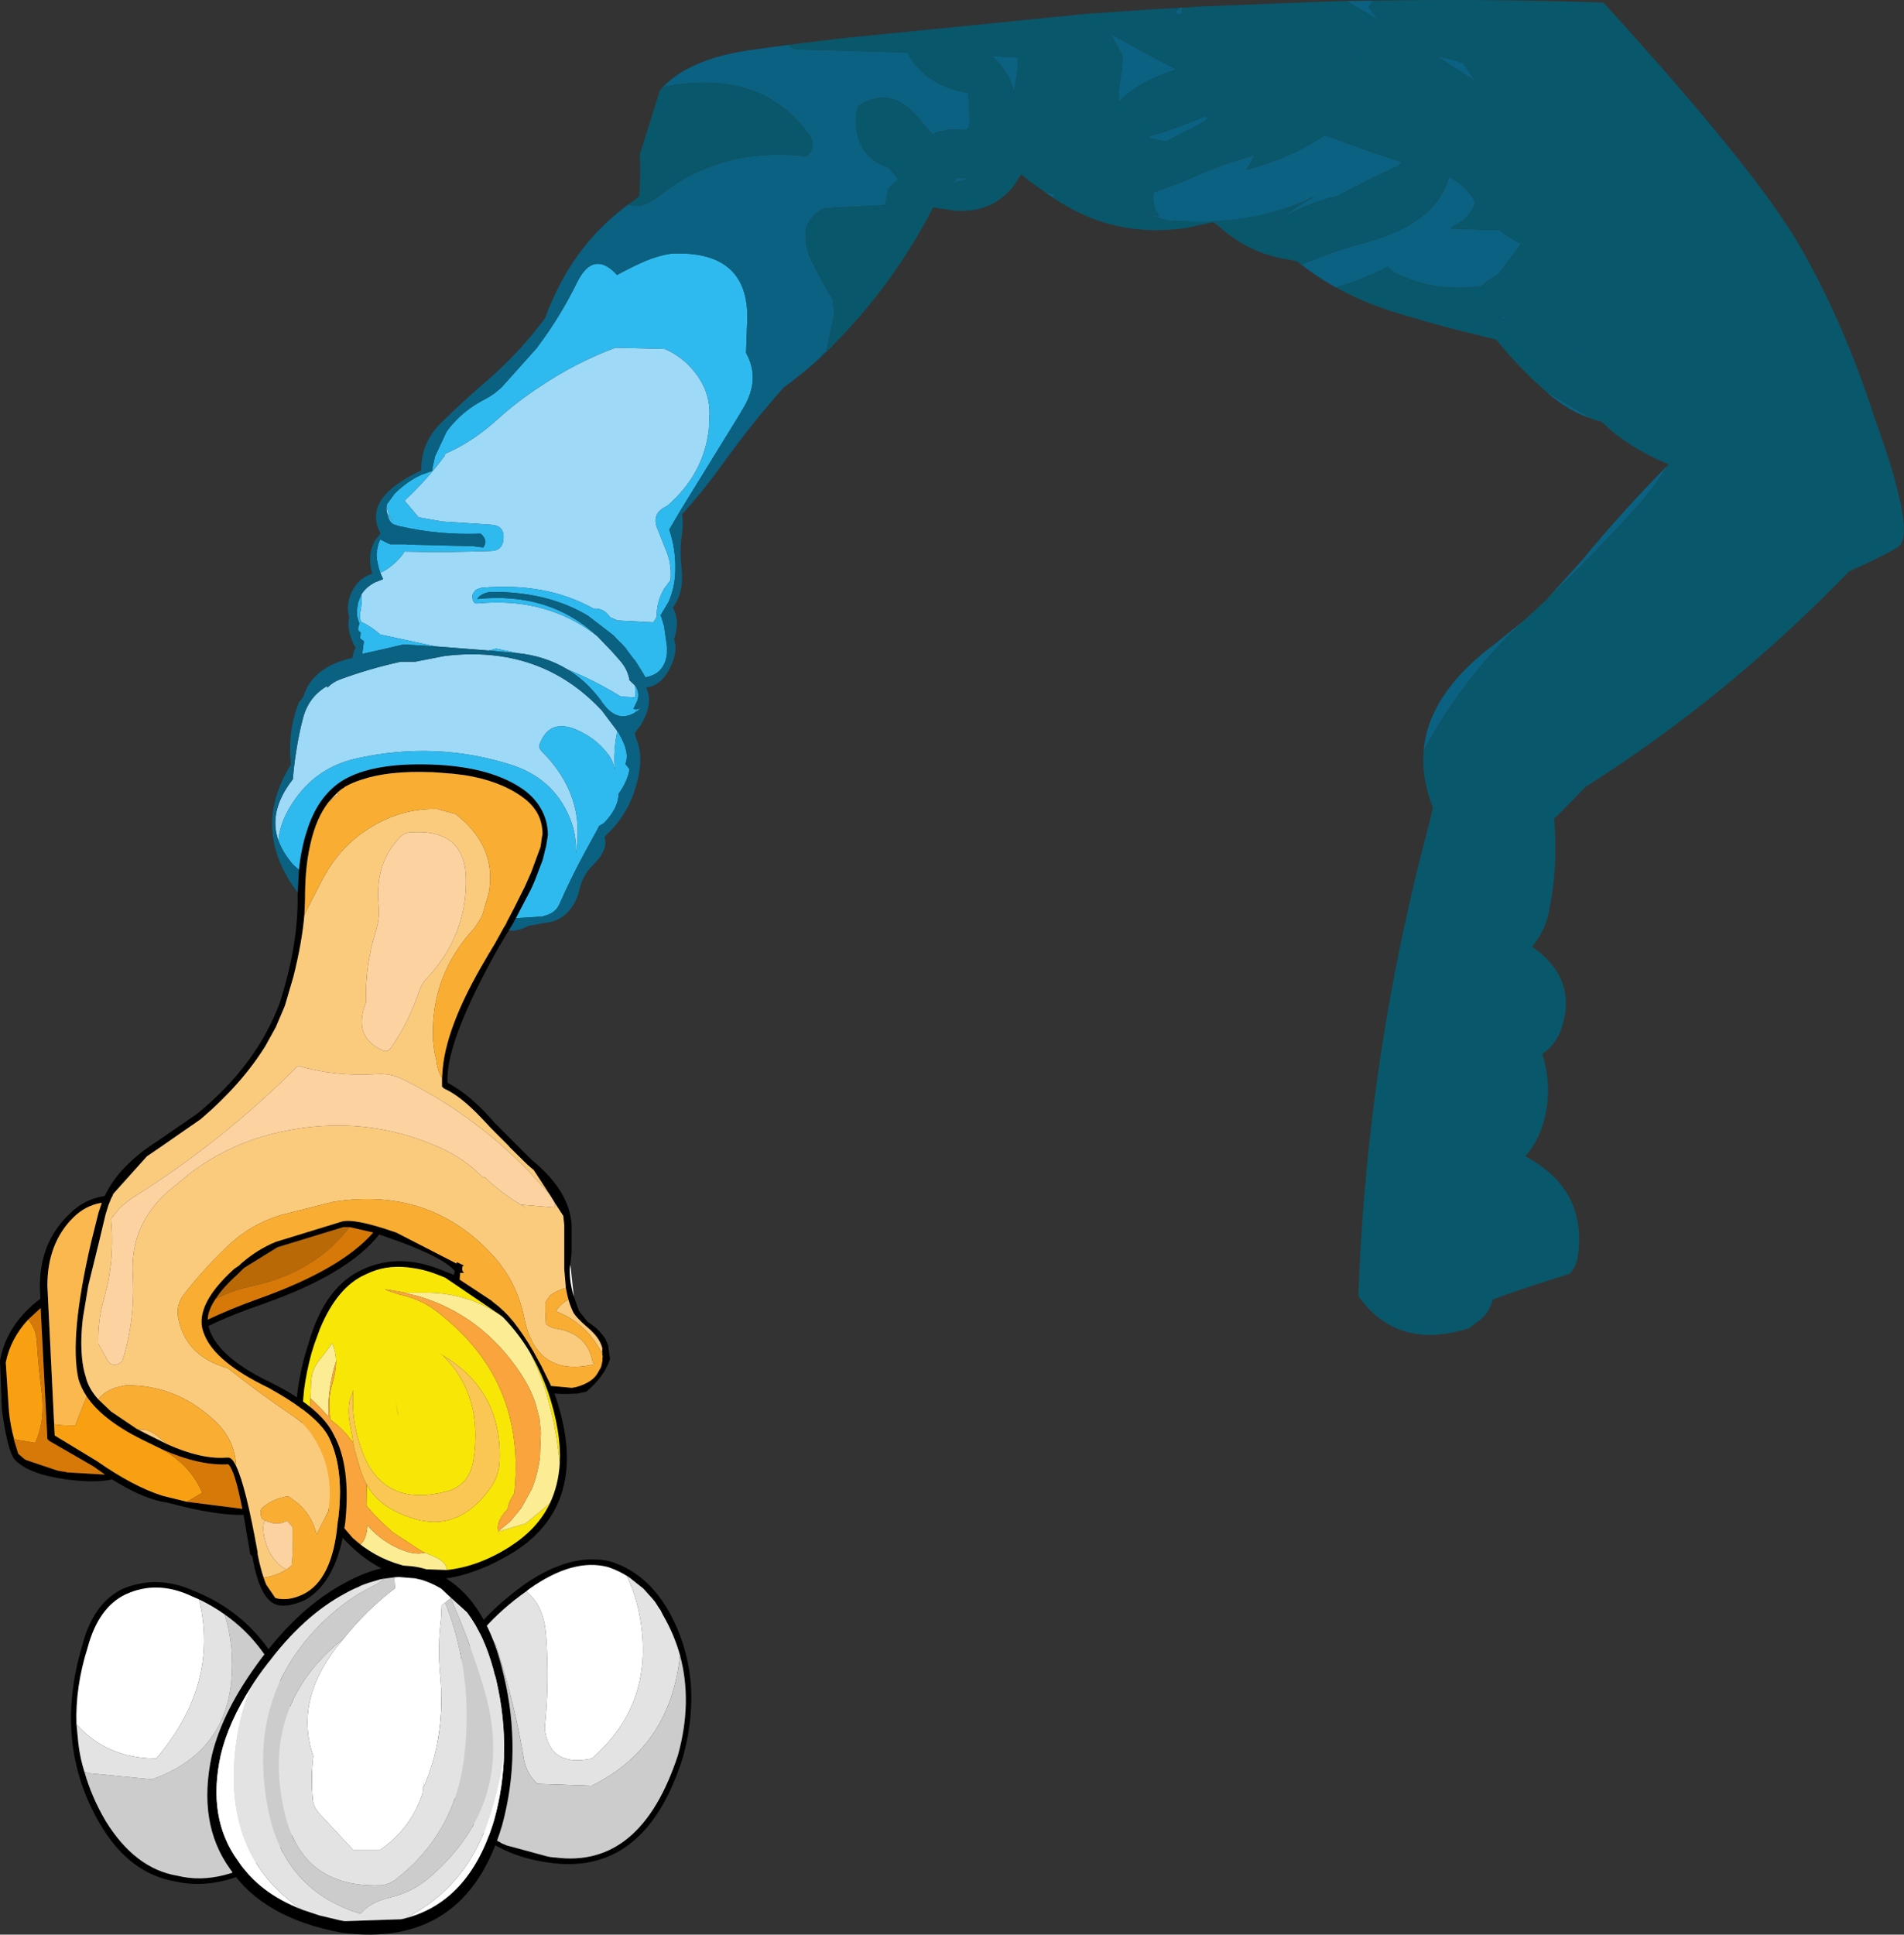 <?xml version="1.0" encoding="UTF-8" standalone="no"?>
<svg xmlns:xlink="http://www.w3.org/1999/xlink" height="302.15px" width="297.45px" xmlns="http://www.w3.org/2000/svg">
  <rect width="100%" height="100%" fill="#333333" stroke="none"/>
  <g transform="matrix(1.0, 0.0, 0.0, 1.0, 0.0, 119.35)">
    <path d="M19.15 128.8 Q24.55 126.55 30.25 129.1 41.65 133.65 45.95 146.2 49.1 154.8 49.1 159.95 49.1 166.5 43.65 170.45 34.8 176.2 27.4 174.5 20.25 173.3 15.7 165.65 8.25 153.05 12.85 137.65 14.55 131.05 19.15 128.8 M35.1 132.8 Q33.2 131.45 31.1 130.45 L29.95 129.95 Q24.55 127.4 19.65 129.65 15.4 131.65 13.7 137.95 11.75 144.1 11.95 149.95 L12.25 153.0 Q12.5 155.15 13.15 157.25 L13.2 157.4 Q14.3 161.3 16.5 165.05 21.1 172.5 27.7 173.6 34.75 175.35 43.1 169.65 51.65 163.9 45.1 146.5 41.9 137.55 35.1 132.8" fill="#000000" fill-rule="evenodd" stroke="none"/>
    <path d="M31.1 130.45 Q34.3 143.7 24.4 155.3 16.65 155.25 11.95 149.95 11.75 144.1 13.7 137.95 15.4 131.65 19.65 129.65 24.55 127.4 29.95 129.95 L31.1 130.45" fill="#ffffff" fill-rule="evenodd" stroke="none"/>
    <path d="M13.2 157.4 L14.0 157.6 23.75 158.55 Q34.85 154.6 36.1 143.6 36.7 137.95 35.1 132.8 41.9 137.55 45.1 146.5 51.65 163.9 43.1 169.65 34.75 175.35 27.7 173.6 21.1 172.5 16.5 165.05 14.3 161.3 13.2 157.4" fill="#cccccc" fill-rule="evenodd" stroke="none"/>
    <path d="M35.1 132.8 Q36.7 137.95 36.1 143.6 34.85 154.6 23.75 158.55 L14.0 157.6 13.2 157.4 13.15 157.25 Q12.5 155.15 12.25 153.0 L11.95 149.95 Q16.65 155.25 24.4 155.3 34.3 143.7 31.1 130.45 33.2 131.45 35.1 132.8" fill="#e3e3e3" fill-rule="evenodd" stroke="none"/>
    <path d="M83.4 91.0 Q84.85 93.45 85.9 96.3 L86.15 97.0 Q93.05 115.0 80.2 123.1 72.55 127.7 66.1 127.35 63.9 127.25 61.85 126.55 55.4 124.35 50.2 116.55 43.35 105.4 48.25 90.3 50.8 81.45 56.8 78.85 62.5 76.25 69.35 79.15 L70.5 79.6 Q72.7 80.6 74.65 81.9 L78.1 84.55 80.95 87.5 83.4 91.0 M87.45 109.15 Q87.7 104.25 85.6 98.0 L85.05 96.55 Q84.05 94.05 82.8 91.9 80.95 88.8 78.55 86.35 L78.25 86.1 69.55 80.2 69.3 80.1 69.05 80.0 68.15 79.65 Q66.6 79.05 65.15 78.8 L64.55 78.7 Q60.95 78.1 58.0 79.3 L57.1 79.7 Q52.7 81.65 50.0 88.15 L49.1 90.6 48.65 92.05 Q47.85 95.0 47.5 97.75 L47.25 100.55 47.2 101.3 47.25 104.35 47.3 104.55 47.65 107.4 47.85 108.35 47.85 108.3 Q48.75 112.45 51.1 115.95 L51.75 116.95 55.1 120.85 Q58.45 123.9 62.8 125.1 L63.7 125.35 65.35 125.7 69.8 125.85 Q74.65 125.35 79.6 122.25 L79.8 122.1 Q84.0 119.4 85.9 115.45 87.25 112.6 87.45 109.15" fill="#000000" fill-rule="evenodd" stroke="none"/>
    <path d="M82.8 91.9 Q84.05 94.05 85.05 96.55 L85.6 98.0 Q87.7 104.25 87.45 109.15 87.1 105.55 86.35 102.05 L85.4 98.35 Q84.3 94.85 82.8 91.9 M85.9 115.45 Q84.0 119.4 79.8 122.1 L79.6 122.25 Q74.65 125.35 69.8 125.85 69.7 124.55 67.9 123.8 L66.4 123.15 65.7 122.8 61.35 119.95 61.2 119.8 60.8 119.45 Q58.8 117.7 57.25 115.8 L57.3 112.55 Q58.75 115.15 61.6 116.6 65.1 118.4 68.15 118.35 72.9 118.15 76.5 113.2 78.0 111.2 78.05 108.75 78.45 97.6 68.7 92.05 L69.25 92.4 Q75.55 98.7 73.95 108.75 73.3 112.7 69.7 113.6 65.6 114.65 62.65 113.75 58.65 112.5 56.75 107.75 55.3 104.05 55.15 100.45 55.1 99.05 55.2 97.75 L54.6 99.45 Q54.35 100.75 54.55 102.35 L55.2 106.05 Q53.8 103.95 51.6 102.35 L51.45 100.7 Q51.35 98.7 51.9 96.85 52.5 94.85 52.5 93.25 52.45 91.7 51.9 90.45 L50.05 92.9 Q48.7 94.4 48.6 96.5 L48.5 99.05 48.35 101.8 48.4 100.75 Q47.65 100.8 47.2 101.3 L47.25 100.55 47.5 97.75 Q47.85 95.0 48.65 92.05 L49.1 90.6 50.0 88.15 Q52.7 81.65 57.1 79.7 L58.0 79.3 Q60.95 78.1 64.55 78.7 L65.15 78.8 Q66.6 79.05 68.15 79.65 L69.05 80.0 69.3 80.1 69.55 80.2 78.25 86.1 78.55 86.35 Q73.45 82.65 66.8 82.55 L65.35 82.55 63.3 82.55 62.5 82.4 60.1 82.0 60.65 82.25 62.6 82.9 62.7 82.9 Q64.05 83.2 65.3 83.75 66.75 84.35 68.0 85.3 69.4 86.35 70.65 87.5 82.05 97.7 80.35 113.85 L79.65 115.1 Q79.4 115.7 79.3 116.35 78.55 117.1 78.2 117.8 77.6 118.85 77.85 119.8 L78.1 120.45 77.85 119.85 82.1 118.6 85.9 115.45 M62.15 101.4 L62.2 101.85 61.8 99.45 62.15 101.4" fill="#f8e607" fill-rule="evenodd" stroke="none"/>
    <path d="M87.45 109.15 Q87.25 112.6 85.9 115.45 L82.1 118.6 77.85 119.85 78.1 120.45 77.85 119.8 79.55 118.4 79.95 118.0 81.45 116.15 83.1 113.15 Q84.0 110.9 84.35 108.25 L84.5 104.4 84.25 102.1 83.7 100.0 Q83.0 97.8 81.7 95.75 L81.4 95.25 Q75.3 86.0 65.2 83.05 L62.5 82.4 63.3 82.55 65.35 82.55 66.8 82.55 Q73.45 82.65 78.55 86.35 80.95 88.8 82.8 91.9 84.3 94.85 85.4 98.35 L86.35 102.05 Q87.1 105.55 87.45 109.15 M69.8 125.85 L65.35 125.7 63.7 125.35 62.8 125.1 Q58.45 123.9 55.1 120.85 L56.35 121.85 Q57.3 120.95 57.4 118.85 59.15 120.95 61.75 122.25 64.55 123.65 66.4 123.15 L67.9 123.8 Q69.7 124.55 69.8 125.85 M48.5 99.05 L48.6 96.5 Q48.7 94.4 50.05 92.9 L51.9 90.45 Q52.45 91.7 52.5 93.25 51.15 97.6 51.3 101.9 50.0 100.4 48.5 99.05" fill="#fcec94" fill-rule="evenodd" stroke="none"/>
    <path d="M55.1 120.85 L51.75 116.95 51.1 115.95 Q48.75 112.45 47.85 108.3 L47.85 108.35 47.65 107.4 47.3 104.55 47.25 104.35 47.2 101.3 Q47.65 100.8 48.4 100.75 L48.35 101.8 48.5 99.05 Q50.0 100.4 51.3 101.9 51.15 97.6 52.5 93.25 52.5 94.85 51.9 96.85 51.35 98.7 51.45 100.7 L51.6 102.35 Q53.8 103.95 55.2 106.05 L55.45 107.25 56.45 110.65 56.95 111.85 57.3 112.5 57.3 112.55 57.25 115.8 Q58.8 117.7 60.8 119.45 L61.2 119.8 61.35 119.95 65.7 122.8 66.4 123.15 Q64.55 123.65 61.75 122.25 59.15 120.95 57.4 118.85 57.3 120.95 56.35 121.85 L55.1 120.85 M62.5 82.4 L65.2 83.05 Q75.3 86.0 81.4 95.25 L81.7 95.75 Q83.0 97.8 83.7 100.0 L84.25 102.1 84.5 104.4 84.35 108.25 Q84.0 110.9 83.1 113.15 L81.45 116.15 79.95 118.0 79.55 118.4 77.85 119.8 Q77.6 118.85 78.2 117.8 78.55 117.1 79.3 116.35 79.4 115.7 79.65 115.1 L80.35 113.85 Q82.05 97.7 70.65 87.5 69.4 86.35 68.0 85.3 66.75 84.35 65.3 83.75 64.05 83.2 62.7 82.9 L62.6 82.9 60.65 82.25 60.1 82.0 62.5 82.4" fill="#f9a43c" fill-rule="evenodd" stroke="none"/>
    <path d="M55.2 106.05 L54.55 102.35 Q54.35 100.75 54.6 99.45 L55.2 97.75 Q55.1 99.05 55.15 100.45 55.3 104.05 56.75 107.75 58.65 112.5 62.65 113.75 65.6 114.65 69.7 113.6 73.3 112.7 73.95 108.75 75.55 98.7 69.25 92.4 L68.7 92.05 Q78.45 97.6 78.05 108.75 78.0 111.2 76.5 113.2 72.9 118.15 68.15 118.35 65.1 118.4 61.6 116.6 58.75 115.15 57.3 112.55 L57.3 112.5 56.95 111.85 56.45 110.65 55.45 107.25 55.2 106.05 M62.15 101.4 L61.8 99.45 62.2 101.85 62.15 101.4" fill="#fac754" fill-rule="evenodd" stroke="none"/>
    <path d="M106.25 139.25 Q105.35 135.95 103.55 132.85 L103.15 132.05 103.05 131.95 102.35 130.85 101.9 130.3 100.5 128.75 98.35 127.05 Q96.8 126.0 95.0 125.4 89.55 123.95 82.7 128.8 L82.2 129.2 Q78.4 131.9 75.7 134.95 70.05 141.3 69.35 149.05 L69.25 151.3 Q69.05 156.6 70.65 160.5 L70.7 160.6 Q72.9 165.8 78.25 168.45 L78.3 168.5 79.1 168.85 85.55 170.6 86.1 170.7 86.25 170.7 86.45 170.75 86.75 170.75 Q100.1 172.5 105.9 154.8 108.2 146.55 106.25 139.25 M71.65 163.35 Q67.6 157.35 68.45 149.05 69.35 137.05 82.15 127.95 89.3 123.1 95.3 124.5 101.0 126.25 104.45 132.25 110.15 142.5 106.7 155.05 101.0 173.3 86.45 171.65 76.15 170.45 71.65 163.35" fill="#000000" fill-rule="evenodd" stroke="none"/>
    <path d="M98.35 127.05 L97.9 126.75 Q99.25 129.6 99.85 132.6 102.6 146.5 92.45 155.3 85.75 156.7 85.1 150.55 85.85 143.25 85.3 136.0 84.95 131.35 82.2 129.2 L82.7 128.8 Q89.55 123.95 95.0 125.4 96.8 126.0 98.35 127.05" fill="#ffffff" fill-rule="evenodd" stroke="none"/>
    <path d="M106.25 139.25 L106.15 139.85 Q104.45 153.6 92.45 159.55 L83.95 159.25 Q82.25 157.65 81.85 155.4 80.4 146.7 77.75 138.45 L77.45 137.5 75.7 134.95 Q78.4 131.9 82.2 129.2 84.95 131.35 85.3 136.0 85.85 143.25 85.1 150.55 85.75 156.7 92.45 155.3 102.6 146.5 99.85 132.6 99.25 129.6 97.9 126.75 L98.35 127.05 100.5 128.75 101.9 130.3 102.35 130.85 103.05 131.95 103.15 132.05 103.55 132.85 Q105.35 135.95 106.25 139.25 M70.7 160.6 Q73.4 165.15 78.25 168.45 72.9 165.8 70.7 160.6" fill="#e3e3e3" fill-rule="evenodd" stroke="none"/>
    <path d="M75.7 134.95 L77.45 137.5 77.75 138.45 Q80.4 146.7 81.85 155.4 82.25 157.65 83.95 159.25 L92.45 159.55 Q104.45 153.6 106.15 139.85 L106.25 139.25 Q108.2 146.55 105.9 154.8 100.1 172.5 86.75 170.75 L86.45 170.75 86.25 170.7 86.1 170.7 85.55 170.6 79.1 168.85 78.3 168.5 78.25 168.45 Q73.4 165.15 70.7 160.6 L70.65 160.5 Q69.05 156.6 69.25 151.3 L69.35 149.05 Q70.05 141.3 75.7 134.95" fill="#cccccc" fill-rule="evenodd" stroke="none"/>
    <path d="M60.05 127.2 L59.5 127.3 59.45 127.3 57.6 127.85 56.9 128.1 56.75 128.15 56.65 128.2 56.5 128.25 56.4 128.3 56.0 128.5 Q54.9 128.95 53.85 129.55 47.35 133.05 41.75 140.55 40.35 142.35 39.25 144.1 35.7 149.65 34.5 154.7 32.3 164.6 37.2 171.3 40.5 176.3 47.1 178.85 L47.35 178.95 49.9 179.8 53.05 180.55 53.55 180.65 53.9 180.7 62.7 180.4 Q73.3 178.0 77.2 164.9 78.65 159.65 78.75 154.3 78.85 148.7 77.5 142.95 L77.45 142.7 77.4 142.55 77.3 142.25 77.25 142.1 77.15 141.7 77.1 141.45 77.0 141.1 Q75.55 135.95 73.1 132.65 L72.95 132.45 70.35 130.1 68.9 128.75 68.55 128.55 Q67.3 127.85 65.9 127.4 L64.8 127.15 62.3 126.95 61.6 127.0 60.05 127.2 M40.8 139.7 Q46.8 131.7 53.65 128.0 60.75 124.0 66.45 125.7 75.55 128.55 78.7 142.3 81.55 154.25 78.45 165.7 72.75 185.05 53.35 182.5 41.05 180.2 35.95 172.55 30.8 165.4 33.1 154.8 34.8 147.7 40.8 139.7" fill="#000000" fill-rule="evenodd" stroke="none"/>
    <path d="M39.25 144.1 Q36.8 149.9 36.55 156.9 36.05 171.4 47.1 178.85 40.5 176.3 37.2 171.3 32.3 164.6 34.5 154.7 35.7 149.65 39.25 144.1 M62.7 180.4 L63.4 180.2 Q73.05 175.3 76.45 164.45 78.1 159.3 78.75 154.3 78.65 159.65 77.2 164.9 73.3 178.0 62.7 180.4 M70.35 130.1 L70.45 130.25 69.85 130.7 69.55 130.95 69.0 131.35 68.9 133.45 Q68.35 137.75 68.75 142.1 69.7 151.7 66.15 159.85 L66.3 158.5 66.0 160.8 Q64.15 166.3 59.4 169.55 L55.15 169.55 49.8 163.8 Q48.95 162.75 48.85 161.6 48.55 158.15 48.95 154.9 46.0 146.5 52.55 137.95 L53.65 136.6 Q57.25 132.1 61.7 128.7 L61.6 127.0 62.3 126.95 64.8 127.15 65.9 127.4 Q67.3 127.85 68.55 128.55 L68.9 128.75 70.35 130.1" fill="#ffffff" fill-rule="evenodd" stroke="none"/>
    <path d="M70.45 130.25 L70.85 131.25 Q73.65 137.8 75.6 144.35 80.8 161.9 67.3 173.7 64.55 176.15 60.95 177.0 57.75 177.75 56.35 179.55 44.5 175.95 41.95 163.55 38.0 144.4 52.4 132.2 55.1 129.95 58.2 128.4 59.25 127.9 60.05 127.2 L61.6 127.0 61.7 128.7 Q57.25 132.1 53.65 136.6 40.55 147.0 44.45 163.7 47.15 175.45 59.25 175.1 60.7 175.05 61.8 174.2 70.9 167.15 72.45 155.6 74.15 142.6 69.55 130.95 L69.85 130.7 70.45 130.25" fill="#cccccc" fill-rule="evenodd" stroke="none"/>
    <path d="M39.25 144.1 Q40.35 142.35 41.75 140.55 47.35 133.05 53.85 129.55 54.9 128.95 56.0 128.5 L56.4 128.3 56.5 128.25 56.65 128.2 56.75 128.15 56.9 128.1 57.6 127.85 59.45 127.3 59.5 127.3 60.05 127.2 Q59.25 127.9 58.2 128.4 55.1 129.95 52.4 132.2 38.0 144.4 41.95 163.55 44.5 175.95 56.35 179.55 57.75 177.75 60.95 177.0 64.55 176.15 67.3 173.7 80.8 161.9 75.6 144.35 73.65 137.8 70.85 131.25 L70.45 130.25 70.35 130.1 72.95 132.45 73.1 132.65 Q75.55 135.95 77.0 141.1 L77.1 141.45 77.15 141.7 77.25 142.1 77.3 142.25 77.4 142.55 77.45 142.7 77.5 142.95 Q78.85 148.7 78.75 154.3 78.1 159.3 76.45 164.45 73.05 175.3 63.4 180.2 L62.7 180.4 53.9 180.7 53.55 180.65 53.05 180.55 49.9 179.8 47.35 178.95 47.1 178.85 Q36.05 171.4 36.55 156.9 36.8 149.9 39.25 144.1 M53.65 136.6 L52.55 137.95 Q46.0 146.5 48.95 154.9 48.55 158.15 48.85 161.6 48.95 162.75 49.8 163.8 L55.15 169.55 59.4 169.55 Q64.15 166.3 66.0 160.8 L66.3 158.5 66.15 159.85 Q69.7 151.7 68.75 142.1 68.35 137.75 68.9 133.45 L69.0 131.35 69.55 130.95 Q74.15 142.6 72.45 155.6 70.9 167.15 61.8 174.2 60.7 175.05 59.25 175.1 47.15 175.45 44.45 163.7 40.55 147.0 53.65 136.6" fill="#e3e3e3" fill-rule="evenodd" stroke="none"/>
    <path d="M46.5 20.05 L46.7 16.5 Q47.05 13.1 47.95 10.4 49.6 5.1 53.35 2.65 57.95 -0.25 67.3 0.05 76.75 0.35 81.9 4.05 83.55 5.3 84.45 6.85 85.55 8.7 85.6 10.95 L85.55 11.4 85.3 12.9 85.25 13.05 85.25 13.15 85.2 13.25 84.95 14.3 84.85 14.7 84.75 15.05 83.55 18.2 83.2 19.0 82.95 19.55 80.6 24.05 80.2 24.8 80.0 25.15 79.5 25.95 77.9 28.6 Q69.9 42.85 69.9 49.15 L69.9 49.75 Q73.6 51.7 77.3 56.05 L83.0 61.75 Q89.0 66.6 89.3 72.0 L89.3 76.25 89.1 78.15 89.0 78.85 Q89.0 81.05 89.65 83.15 L90.45 85.4 91.85 87.15 Q93.3 87.95 94.55 89.7 L95.0 90.75 95.3 92.9 Q94.45 95.6 91.6 98.0 L90.2 98.3 89.9 98.3 Q87.95 98.45 86.15 98.25 L86.05 97.1 89.3 97.4 89.95 97.3 Q92.65 96.55 93.45 94.95 L93.85 94.25 93.9 94.15 93.95 93.95 94.0 93.75 94.15 93.0 94.1 93.05 94.15 92.5 94.05 91.65 Q94.25 91.2 93.65 90.1 93.05 89.0 91.6 87.8 90.15 86.55 89.6 85.7 88.95 84.4 88.65 83.0 L88.6 82.8 88.4 81.8 88.15 78.85 88.15 72.0 88.0 70.55 86.7 68.55 85.9 67.25 83.35 63.35 83.2 63.25 83.05 63.1 82.9 63.0 82.75 62.85 82.45 62.6 79.55 59.75 79.55 59.7 76.75 56.9 75.3 55.35 Q71.95 51.8 69.35 50.65 L69.05 50.35 69.05 49.15 69.05 49.05 69.1 48.35 Q69.45 41.25 75.9 30.4 L76.3 29.7 76.65 29.15 76.75 28.95 77.3 28.05 78.65 25.6 79.05 24.95 79.2 24.6 79.7 23.65 80.25 22.6 81.75 19.6 81.95 19.2 82.0 19.1 83.0 16.85 84.45 12.9 84.65 11.45 84.75 10.95 Q84.75 9.25 84.05 7.85 83.2 6.2 81.35 4.95 77.9 2.55 72.5 1.7 L72.45 1.7 71.65 1.6 70.85 1.5 67.6 1.25 67.3 1.25 Q60.7 1.0 56.55 2.4 55.1 2.85 53.95 3.5 L53.85 3.55 53.7 3.7 53.35 3.9 52.75 4.4 52.55 4.6 51.35 5.9 Q49.4 8.4 48.5 12.45 48.0 14.55 47.8 17.05 47.65 19.0 47.65 21.2 L47.55 23.55 Q47.2 27.75 45.85 33.15 L44.5 37.75 43.1 41.05 41.5 43.95 Q37.8 49.95 31.35 55.45 L25.15 59.75 22.95 61.25 17.7 67.1 17.65 67.25 17.55 67.5 17.45 67.65 17.4 67.75 16.95 68.85 16.5 70.3 15.4 74.9 13.8 81.4 12.95 86.5 Q12.55 89.9 12.8 92.55 L12.8 92.6 Q12.95 94.3 13.4 95.7 13.8 97.45 15.35 99.2 L17.35 101.1 21.35 103.8 22.8 104.55 26.1 106.2 Q31.45 108.6 35.35 108.3 L35.65 108.3 Q36.25 108.25 36.9 109.65 38.4 112.75 40.25 123.1 L40.25 123.4 Q40.85 126.4 41.6 128.15 L43.0 130.2 43.1 130.25 Q45.05 130.75 47.35 129.65 51.95 127.4 52.75 118.5 53.9 110.25 51.35 105.1 49.6 101.65 41.95 97.4 33.65 93.4 31.95 89.15 29.95 84.85 36.55 78.85 L37.35 78.3 37.65 78.0 Q40.25 75.75 43.1 74.6 L53.35 71.45 Q55.3 70.85 61.9 73.15 L71.35 78.0 71.35 77.75 72.5 78.3 Q72.2 78.3 72.2 78.85 72.2 79.15 72.5 79.45 L71.9 79.45 71.8 80.5 70.85 79.95 71.05 79.15 Q69.35 77.15 62.5 74.6 L59.25 73.45 Q54.35 79.65 41.1 84.3 36.15 86.0 32.55 87.75 L32.8 88.55 Q34.5 92.85 42.25 96.55 50.2 100.5 52.2 104.85 54.8 109.65 53.95 118.3 52.75 127.65 47.65 130.55 44.5 131.95 42.8 131.1 40.5 129.95 39.4 123.7 L39.1 123.4 38.05 117.25 Q33.65 117.35 26.25 115.35 L25.15 115.15 Q21.9 114.45 17.5 111.7 14.9 112.3 10.3 111.7 4.3 110.85 2.25 108.55 1.15 107.1 0.3 100.85 L0.0 93.15 Q1.05 87.45 6.3 83.5 L6.3 83.15 Q5.7 75.15 10.8 70.3 13.15 67.9 16.35 67.45 18.6 62.7 24.55 58.9 L30.8 54.6 Q39.95 47.15 43.65 37.45 46.5 28.6 46.5 21.2 L46.5 20.05 M13.55 98.75 Q12.65 97.4 12.25 96.0 10.8 89.4 14.25 74.6 L15.4 70.0 15.9 68.5 Q13.35 68.9 11.4 70.85 7.4 74.85 7.4 81.45 L8.5 104.0 8.55 104.85 15.15 108.85 Q20.8 112.8 25.35 114.25 L26.55 114.55 29.2 115.2 37.85 116.3 Q36.65 110.15 35.65 109.35 31.2 109.6 25.4 107.05 L22.0 105.4 Q15.9 102.3 13.55 98.75 M4.4 86.75 Q1.65 89.7 0.9 93.45 L1.4 101.1 Q1.6 103.2 2.2 105.4 L2.15 105.4 2.5 106.55 2.85 107.7 3.85 108.55 4.15 108.7 8.9 110.3 9.15 110.35 9.35 110.4 10.05 110.5 10.3 110.55 10.4 110.6 16.4 110.95 14.55 109.65 7.7 105.7 7.4 105.4 6.35 84.95 4.4 86.75 M33.7 83.5 Q32.5 85.25 32.45 86.75 35.9 85.1 40.5 83.45 53.35 78.85 58.3 73.15 L54.6 72.3 53.65 72.3 43.35 75.45 38.25 78.6 37.95 78.85 37.1 79.7 Q34.85 81.7 33.7 83.5" fill="#000000" fill-rule="evenodd" stroke="none"/>
    <path d="M89.65 83.15 Q89.0 81.05 89.0 78.85 L89.1 78.15 89.65 83.15" fill="#ffffff" fill-rule="evenodd" stroke="none"/>
    <path d="M69.05 49.05 L69.05 49.15 69.05 50.35 69.35 50.65 Q71.95 51.8 75.3 55.35 L76.75 56.9 79.55 59.7 79.55 59.75 82.45 62.6 82.75 62.85 82.9 63.0 83.05 63.1 83.2 63.25 83.35 63.35 85.9 67.25 Q76.25 55.8 62.9 49.2 61.0 48.25 58.9 48.4 52.25 48.8 46.55 47.1 34.7 59.0 20.35 67.95 L18.75 69.25 17.35 71.0 Q17.95 77.5 16.25 83.45 15.25 86.9 15.35 90.5 L16.6 92.75 16.85 93.25 Q17.85 94.4 19.1 93.25 21.15 86.85 20.75 79.75 20.3 71.95 26.35 66.65 L29.7 63.9 Q35.95 59.15 43.75 57.45 56.85 54.55 68.75 59.9 72.55 61.6 75.4 64.5 L75.7 64.5 Q78.7 67.35 82.45 69.45 L81.4 68.8 86.7 69.25 86.7 68.55 88.0 70.55 88.15 72.0 88.15 78.85 88.4 81.8 Q87.1 82.15 85.95 82.95 L85.7 83.35 Q85.35 83.7 85.2 84.2 L85.2 85.45 85.3 87.45 Q85.95 88.0 86.85 88.15 91.8 88.9 92.6 93.45 L92.9 93.65 92.95 93.7 Q83.8 95.9 81.9 86.5 80.8 81.0 77.2 76.95 67.35 65.95 52.05 68.35 L43.75 70.45 Q39.25 71.85 35.85 75.0 32.0 78.6 28.7 82.85 27.45 84.55 27.85 86.5 29.0 92.5 35.6 94.35 40.7 98.4 46.0 101.95 47.35 102.85 48.3 104.1 52.4 109.65 51.3 116.7 L49.45 120.3 Q48.55 116.45 45.0 114.35 42.65 114.65 40.85 116.25 40.65 116.75 40.75 117.25 L40.85 117.75 41.35 118.1 Q40.9 119.25 41.35 121.0 42.15 124.3 44.7 125.8 43.1 126.8 41.2 127.05 L41.6 128.15 Q40.85 126.4 40.25 123.4 L40.25 123.1 Q38.4 112.75 36.9 109.65 36.7 105.45 33.55 102.55 27.6 96.95 19.7 97.0 L18.1 97.35 Q16.35 97.95 15.35 99.2 13.8 97.45 13.4 95.7 12.95 94.3 12.8 92.6 L12.8 92.55 Q12.55 89.9 12.95 86.5 L13.8 81.4 15.4 74.9 16.5 70.3 16.95 68.85 17.4 67.75 17.45 67.65 17.55 67.5 17.65 67.25 17.7 67.1 22.95 61.25 25.15 59.75 31.35 55.45 Q37.8 49.95 41.5 43.95 L43.1 41.05 44.5 37.75 45.85 33.15 Q47.2 27.75 47.55 23.55 L48.6 21.45 50.35 18.05 50.95 17.0 Q53.8 12.05 58.9 9.3 63.3 6.9 68.3 7.0 L71.2 7.8 Q77.7 12.9 76.35 20.15 L75.4 23.4 75.15 24.0 74.2 25.5 Q67.2 33.0 67.65 43.05 67.75 44.7 68.15 46.15 68.3 47.75 69.05 49.05 M88.65 83.0 Q88.95 84.4 89.6 85.7 90.15 86.55 91.6 87.8 93.05 89.0 93.65 90.1 94.25 91.2 94.05 91.65 L94.15 92.5 93.9 91.75 Q91.4 87.15 86.85 85.45 L86.95 85.25 Q87.65 84.25 88.8 83.6 L88.65 83.0 M64.05 10.65 Q63.2 10.7 62.5 11.4 58.55 15.4 59.15 21.95 59.35 24.05 58.75 25.95 56.95 31.75 57.2 37.15 55.05 42.5 59.65 44.65 60.5 45.1 61.05 44.35 63.85 40.35 65.55 35.3 65.9 34.3 66.55 33.6 72.9 26.9 72.8 18.0 72.7 10.0 64.05 10.65 M51.35 5.9 L52.55 4.6 53.0 4.6 51.35 5.9 M26.1 106.2 L22.8 104.55 21.35 103.8 21.7 103.95 Q23.25 103.65 25.05 105.3 L26.1 106.2" fill="#fbcb7d" fill-rule="evenodd" stroke="none"/>
    <path d="M8.5 104.0 L7.4 81.45 Q7.4 74.85 11.4 70.85 13.35 68.9 15.9 68.5 L15.4 70.0 14.25 74.6 Q10.8 89.4 12.25 96.0 12.65 97.4 13.55 98.75 L11.75 103.3 9.7 103.25 8.45 103.1 8.5 104.0" fill="#fab84e" fill-rule="evenodd" stroke="none"/>
    <path d="M13.55 98.75 Q15.9 102.3 22.0 105.4 L25.4 107.05 Q29.8 109.55 31.6 113.8 L29.2 115.2 26.55 114.55 25.35 114.25 Q20.8 112.8 15.15 108.85 L8.55 104.85 8.5 104.0 8.45 103.1 9.7 103.25 11.75 103.3 13.55 98.75 M2.2 105.4 Q1.6 103.2 1.4 101.1 L0.9 93.45 Q1.65 89.7 4.4 86.75 5.65 88.15 5.75 90.2 6.0 94.1 6.5 97.9 7.1 102.5 5.5 106.0 L2.75 105.55 2.2 105.4" fill="#f8a012" fill-rule="evenodd" stroke="none"/>
    <path d="M43.5 11.95 Q41.85 7.35 45.75 2.35 46.1 -1.95 47.05 -6.05 L47.3 -7.05 Q48.15 -10.5 51.1 -12.2 L51.15 -11.95 Q51.95 -12.8 53.15 -13.25 57.8 -14.95 62.6 -16.0 L64.85 -16.0 69.45 -16.9 Q84.45 -18.7 94.05 -8.35 L96.45 -5.15 Q95.8 -2.3 96.05 1.0 95.85 -0.55 94.8 -1.8 93.05 -4.0 90.45 -5.2 86.0 -7.3 84.4 -3.35 84.05 -2.6 84.6 -2.05 91.6 4.95 89.95 13.95 90.1 11.1 89.05 8.5 86.55 2.3 80.0 0.15 68.05 -3.7 55.5 -0.85 49.65 0.5 46.15 5.4 43.75 8.75 43.5 11.95 M93.3 -20.0 L95.65 -17.55 96.75 -16.3 Q98.05 -14.9 98.35 -13.1 L99.2 -12.3 99.3 -10.45 97.0 -10.55 Q92.95 -13.05 88.65 -14.8 85.2 -16.9 80.8 -17.35 L77.5 -18.05 76.35 -17.75 68.0 -18.4 59.4 -20.25 Q58.0 -21.5 56.4 -22.25 56.15 -22.9 56.25 -23.55 56.6 -25.2 56.45 -26.5 57.2 -27.7 58.6 -28.4 L59.85 -28.9 59.4 -29.9 Q60.35 -30.25 61.6 -31.35 62.7 -32.35 63.2 -33.2 69.95 -33.05 76.75 -33.3 78.5 -33.35 78.65 -35.15 78.85 -37.25 76.75 -37.4 L69.05 -37.9 65.4 -38.55 63.25 -41.1 63.3 -41.25 Q66.75 -44.5 69.5 -48.2 L69.5 -48.45 Q73.85 -50.35 77.65 -53.8 80.85 -56.7 84.4 -59.0 89.9 -62.7 96.15 -65.05 L103.85 -64.85 Q106.65 -63.65 108.6 -61.15 110.85 -58.3 110.85 -54.8 L110.75 -52.4 Q110.0 -45.35 104.25 -40.35 101.7 -39.2 102.7 -36.8 L104.25 -32.9 Q104.95 -30.9 104.75 -28.75 L103.75 -27.4 Q102.45 -25.2 102.6 -22.45 L102.6 -23.05 102.45 -22.75 102.05 -22.15 96.4 -22.45 96.25 -22.55 95.3 -22.95 Q94.4 -24.35 92.85 -24.3 L92.8 -24.25 Q85.35 -28.45 75.2 -27.55 L74.6 -27.35 74.3 -27.2 73.95 -26.75 73.8 -26.35 73.85 -25.7 73.95 -25.45 Q74.15 -25.05 74.55 -25.1 85.45 -26.15 93.3 -20.0 M60.55 -38.95 Q60.3 -39.75 60.4 -40.4 L60.4 -40.25 60.75 -38.9 61.3 -38.15 61.1 -38.15 61.05 -38.35 60.5 -39.1 60.55 -38.95 M84.85 14.7 L84.85 14.85 84.75 15.05 84.85 14.7" fill="#9ed9f8" fill-rule="evenodd" stroke="none"/>
    <path d="M52.55 4.6 L52.75 4.4 53.35 3.9 53.7 3.7 53.85 3.55 53.95 3.5 Q55.1 2.85 56.55 2.4 60.7 1.0 67.3 1.25 L67.6 1.25 70.85 1.5 71.65 1.6 72.45 1.7 72.5 1.7 Q77.9 2.55 81.35 4.95 83.2 6.2 84.05 7.85 84.75 9.25 84.75 10.95 L84.65 11.45 84.45 12.9 83.0 16.85 82.0 19.1 81.95 19.2 81.75 19.6 80.25 22.6 79.7 23.65 79.2 24.6 79.05 24.95 78.65 25.6 77.3 28.05 76.75 28.95 76.65 29.15 76.3 29.7 75.9 30.4 Q69.45 41.25 69.1 48.35 L69.05 49.05 Q68.3 47.75 68.15 46.15 67.75 44.7 67.65 43.05 67.2 33.0 74.2 25.5 L75.15 24.0 75.4 23.4 76.35 20.15 Q77.7 12.9 71.2 7.8 L68.3 7.0 Q63.3 6.9 58.9 9.3 53.8 12.05 50.95 17.0 L50.35 18.05 48.6 21.45 47.55 23.55 47.65 21.2 Q47.65 19.0 47.8 17.05 48.0 14.55 48.5 12.45 49.4 8.4 51.35 5.9 L53.0 4.6 52.55 4.6 M88.4 81.8 L88.6 82.8 88.65 83.0 88.8 83.6 Q87.65 84.25 86.95 85.25 L86.85 85.45 Q91.4 87.15 93.9 91.75 L94.15 92.5 94.1 93.05 94.15 93.0 94.0 93.75 93.95 93.95 93.9 94.15 93.85 94.25 93.45 94.95 Q92.65 96.55 89.95 97.3 L89.3 97.4 86.05 97.1 86.0 96.9 84.55 93.95 84.05 93.05 Q82.75 90.55 80.95 88.05 79.6 86.15 77.9 84.7 L76.95 83.95 76.8 83.8 71.8 80.5 71.9 79.45 72.5 79.45 Q72.2 79.15 72.2 78.85 72.2 78.3 72.5 78.3 L71.35 77.75 71.35 78.0 61.9 73.15 Q55.3 70.85 53.35 71.45 L43.1 74.6 Q40.25 75.75 37.65 78.0 L37.35 78.3 36.55 78.85 Q29.95 84.85 31.95 89.15 33.65 93.4 41.95 97.4 49.6 101.65 51.35 105.1 53.9 110.25 52.75 118.5 51.95 127.4 47.35 129.65 45.05 130.75 43.1 130.25 L43.0 130.2 41.6 128.15 41.2 127.05 Q43.1 126.8 44.7 125.8 L45.3 125.35 45.45 125.2 45.55 125.15 Q45.8 123.15 45.7 120.95 L45.7 119.2 45.55 118.95 45.1 118.45 44.85 118.2 44.45 118.35 44.25 118.45 44.15 118.45 44.05 118.5 43.95 118.5 43.85 118.55 43.75 118.55 43.6 118.6 42.6 118.55 42.5 118.5 41.65 118.25 41.35 118.1 40.85 117.75 40.75 117.25 Q40.65 116.75 40.85 116.25 42.65 114.65 45.0 114.35 48.55 116.45 49.45 120.3 L51.3 116.7 Q52.4 109.65 48.3 104.1 47.35 102.85 46.0 101.95 40.7 98.4 35.6 94.35 29.0 92.5 27.85 86.5 27.45 84.55 28.7 82.85 32.0 78.6 35.85 75.0 39.25 71.85 43.75 70.45 L52.05 68.35 Q67.35 65.95 77.2 76.95 80.8 81.0 81.9 86.5 83.8 95.9 92.95 93.7 L92.9 93.65 92.6 93.45 Q91.8 88.9 86.85 88.15 85.95 88.0 85.3 87.45 L85.2 85.45 85.2 84.2 Q85.35 83.7 85.7 83.35 L85.95 82.95 Q87.1 82.15 88.4 81.8 M15.35 99.2 Q16.35 97.95 18.1 97.35 L19.7 97.0 Q27.6 96.95 33.55 102.55 36.7 105.45 36.9 109.65 36.25 108.25 35.65 108.3 L35.35 108.3 Q31.45 108.6 26.1 106.2 L25.05 105.3 Q23.25 103.65 21.7 103.95 L21.35 103.8 17.35 101.1 15.35 99.2" fill="#f9ae33" fill-rule="evenodd" stroke="none"/>
    <path d="M85.9 67.25 L86.7 68.55 86.7 69.25 81.4 68.8 82.45 69.45 Q78.7 67.35 75.7 64.5 L75.4 64.5 Q72.55 61.6 68.75 59.9 56.85 54.55 43.75 57.45 35.95 59.15 29.7 63.9 L26.35 66.65 Q20.3 71.95 20.75 79.75 21.15 86.85 19.1 93.25 17.85 94.4 16.85 93.25 L16.6 92.75 15.35 90.5 Q15.25 86.9 16.25 83.45 17.95 77.5 17.35 71.0 L18.75 69.25 20.35 67.95 Q34.7 59.0 46.55 47.1 52.25 48.8 58.9 48.4 61.0 48.25 62.9 49.2 76.25 55.8 85.9 67.25 M41.35 118.1 L41.65 118.25 42.5 118.5 42.6 118.55 43.6 118.6 43.75 118.55 43.85 118.55 43.95 118.5 44.05 118.5 44.15 118.45 44.25 118.45 44.45 118.35 44.85 118.2 45.1 118.45 45.55 118.95 45.7 119.2 45.7 120.95 Q45.8 123.15 45.55 125.15 L45.45 125.2 45.3 125.35 44.7 125.8 Q42.15 124.3 41.35 121.0 40.9 119.25 41.35 118.1 M64.05 10.65 Q72.7 10.0 72.8 18.0 72.9 26.9 66.55 33.6 65.9 34.3 65.55 35.3 63.85 40.35 61.05 44.35 60.5 45.1 59.65 44.65 55.05 42.5 57.2 37.15 56.95 31.75 58.75 25.95 59.35 24.05 59.15 21.95 58.55 15.4 62.5 11.4 63.2 10.7 64.05 10.65" fill="#fcd2a0" fill-rule="evenodd" stroke="none"/>
    <path d="M54.6 72.3 Q49.25 79.35 39.45 81.5 36.4 82.15 33.7 83.5 34.85 81.7 37.1 79.7 L37.95 78.85 38.25 78.6 43.35 75.45 53.65 72.3 54.6 72.3" fill="#ba6907" fill-rule="evenodd" stroke="none"/>
    <path d="M25.4 107.05 Q31.2 109.6 35.65 109.35 36.65 110.15 37.85 116.3 L29.2 115.2 31.6 113.8 Q29.8 109.55 25.4 107.05 M2.2 105.4 L2.75 105.55 5.5 106.0 Q7.1 102.5 6.5 97.9 6.0 94.1 5.75 90.2 5.65 88.15 4.4 86.75 L6.35 84.95 7.4 105.4 7.7 105.7 14.55 109.65 16.4 110.95 10.4 110.6 10.3 110.55 10.05 110.5 9.35 110.4 9.15 110.35 8.9 110.3 4.15 108.7 3.85 108.55 2.85 107.7 2.5 106.55 2.15 105.4 2.2 105.4 M33.7 83.5 Q36.4 82.15 39.45 81.5 49.25 79.35 54.6 72.3 L58.3 73.15 Q53.35 78.85 40.5 83.45 35.9 85.1 32.45 86.75 32.5 85.25 33.7 83.5" fill="#d77909" fill-rule="evenodd" stroke="none"/>
    <path d="M46.7 16.5 L45.8 15.7 Q44.2 13.85 43.5 11.95 43.75 8.75 46.15 5.4 49.65 0.5 55.5 -0.85 68.05 -3.7 80.0 0.15 86.55 2.3 89.05 8.5 90.1 11.1 89.95 13.95 91.6 4.95 84.6 -2.05 84.05 -2.6 84.4 -3.35 86.0 -7.3 90.45 -5.2 93.05 -4.0 94.8 -1.8 95.85 -0.55 96.05 1.0 95.8 -2.3 96.45 -5.15 L96.45 -5.2 96.7 -4.8 96.9 -4.4 Q98.4 -1.7 97.7 -0.05 L98.35 0.8 Q98.0 2.75 96.65 4.6 96.6 6.9 94.35 9.2 L93.6 9.65 93.4 10.05 91.6 13.35 91.3 13.9 Q89.2 17.75 87.45 21.75 L87.4 21.85 Q86.9 23.0 85.65 23.5 L85.5 23.55 84.7 23.8 80.6 24.05 82.95 19.55 83.2 19.0 83.55 18.2 84.75 15.05 84.85 14.85 84.85 14.7 84.95 14.3 85.2 13.25 85.25 13.15 85.25 13.05 85.3 12.9 85.55 11.4 85.6 10.95 Q85.55 8.7 84.45 6.85 83.55 5.3 81.9 4.05 76.75 0.35 67.3 0.05 57.95 -0.25 53.35 2.65 49.6 5.1 47.95 10.4 47.05 13.1 46.7 16.5 M60.4 -40.4 L60.45 -40.5 60.45 -40.55 60.45 -40.6 61.65 -42.25 61.75 -42.35 Q63.7 -44.25 65.85 -45.2 L67.5 -45.8 67.6 -46.5 67.9 -47.8 67.95 -48.05 69.75 -51.9 70.3 -52.65 70.65 -53.05 71.35 -53.8 Q73.2 -55.7 75.95 -57.1 77.25 -57.8 78.4 -58.9 L83.95 -65.1 84.0 -65.2 Q87.5 -69.85 90.1 -75.15 91.55 -78.15 93.4 -78.15 94.8 -78.15 96.4 -76.4 98.55 -77.6 100.85 -78.6 102.9 -79.45 104.9 -79.75 117.55 -80.3 116.7 -68.4 L116.55 -64.25 Q117.35 -62.8 117.55 -61.3 117.9 -58.6 116.15 -55.65 L115.9 -55.25 115.5 -54.55 106.35 -39.7 105.0 -37.4 104.55 -36.65 Q105.6 -33.55 105.5 -30.2 105.45 -27.65 104.45 -25.35 L103.2 -23.25 103.35 -22.9 103.75 -21.55 104.2 -18.35 104.2 -17.3 Q104.0 -15.35 102.75 -14.35 101.75 -13.6 100.05 -13.45 L100.85 -13.55 100.4 -14.3 99.5 -15.75 99.1 -16.35 99.05 -16.35 97.85 -17.95 97.85 -18.0 97.0 -18.95 96.95 -18.95 95.8 -20.15 91.9 -23.15 Q85.55 -27.0 76.55 -26.9 75.1 -26.65 74.55 -25.8 85.8 -26.95 93.3 -20.0 85.45 -26.15 74.55 -25.1 74.15 -25.05 73.95 -25.45 L73.85 -25.7 73.8 -26.35 73.95 -26.75 74.3 -27.2 74.6 -27.35 75.2 -27.55 Q85.35 -28.45 92.8 -24.25 L92.85 -24.3 Q94.4 -24.35 95.3 -22.95 L96.25 -22.55 96.4 -22.45 102.05 -22.15 102.45 -22.75 102.6 -23.05 102.6 -22.45 Q102.45 -25.2 103.75 -27.4 L104.75 -28.75 Q104.95 -30.9 104.25 -32.9 L102.7 -36.8 Q101.7 -39.2 104.25 -40.35 110.0 -45.35 110.75 -52.4 L110.85 -54.8 Q110.85 -58.3 108.6 -61.15 106.65 -63.65 103.85 -64.85 L96.15 -65.05 Q89.9 -62.7 84.4 -59.0 80.85 -56.7 77.65 -53.8 73.85 -50.35 69.5 -48.45 L69.5 -48.2 Q66.75 -44.5 63.3 -41.25 L63.25 -41.1 65.4 -38.55 69.05 -37.9 76.75 -37.4 Q78.85 -37.25 78.65 -35.15 78.5 -33.35 76.75 -33.3 69.95 -33.05 63.2 -33.2 62.7 -32.35 61.6 -31.35 60.35 -30.25 59.4 -29.9 L59.35 -30.05 59.3 -30.25 59.15 -30.7 58.9 -31.9 Q58.8 -32.5 58.85 -33.05 L58.9 -33.1 58.9 -33.4 59.1 -34.35 59.4 -35.1 60.6 -34.5 61.0 -34.35 62.25 -34.35 63.55 -34.35 63.55 -34.3 73.9 -34.05 75.5 -33.85 Q76.3 -34.95 75.1 -36.0 68.6 -35.75 62.5 -37.15 L61.95 -37.3 Q60.95 -37.5 60.65 -38.55 L60.6 -38.75 60.6 -38.8 60.55 -38.95 60.5 -39.1 61.05 -38.35 61.1 -38.15 61.3 -38.15 60.75 -38.9 60.4 -40.25 60.4 -40.4 M99.2 -12.3 Q99.95 -11.3 99.6 -10.0 L98.95 -8.6 99.4 -8.55 Q99.8 -8.6 100.2 -8.8 L99.95 -8.6 99.3 -8.1 99.4 -8.45 99.25 -8.1 Q96.55 -6.4 94.3 -9.35 L94.2 -9.5 94.15 -9.55 94.1 -9.6 93.85 -10.0 93.8 -10.05 Q91.55 -13.05 88.65 -14.8 92.95 -13.05 97.0 -10.55 L99.3 -10.45 99.2 -12.3 M80.8 -17.35 L80.85 -17.3 80.7 -17.35 76.35 -17.75 77.5 -18.05 80.8 -17.35 M68.0 -18.4 L63.85 -18.65 63.05 -18.7 60.05 -18.0 56.7 -17.25 56.55 -17.2 56.6 -17.3 56.85 -19.2 56.25 -19.65 56.35 -20.55 55.95 -20.9 55.95 -21.25 56.15 -22.0 Q55.7 -22.95 55.75 -24.0 L55.95 -25.25 56.0 -25.4 56.25 -26.05 56.45 -26.5 Q56.6 -25.2 56.25 -23.55 56.15 -22.9 56.4 -22.25 58.0 -21.5 59.4 -20.25 L68.0 -18.4" fill="#2ebaef" fill-rule="evenodd" stroke="none"/>
    <path d="M103.1 -105.25 Q107.25 -110.05 117.0 -111.5 L123.2 -112.35 123.6 -111.95 124.3 -111.65 141.75 -111.15 Q144.55 -106.0 151.2 -104.85 L151.4 -103.25 151.45 -101.15 Q151.55 -100.1 151.2 -99.15 L147.85 -99.05 147.8 -98.95 146.75 -98.8 146.25 -98.65 145.75 -98.3 145.55 -98.5 144.05 -100.2 Q139.4 -106.35 134.05 -102.75 133.45 -100.7 133.9 -98.55 134.75 -94.5 138.8 -93.2 L140.0 -91.8 140.3 -91.3 139.2 -90.3 138.8 -89.85 138.1 -86.4 138.3 -87.3 129.1 -86.85 Q128.1 -86.6 127.4 -85.9 126.35 -84.9 125.9 -83.65 125.65 -80.9 126.8 -78.6 128.35 -75.5 130.15 -72.5 L130.35 -70.35 129.1 -64.5 128.8 -64.25 128.35 -63.85 128.3 -63.65 Q125.5 -61.05 122.45 -58.85 117.25 -53.0 112.8 -46.75 109.8 -42.6 106.55 -39.0 106.8 -37.7 106.55 -36.0 106.15 -33.45 106.45 -30.9 106.95 -26.85 105.1 -24.45 106.3 -22.4 105.3 -19.5 106.05 -17.4 104.35 -14.45 103.1 -12.25 100.95 -11.95 102.15 -9.5 100.1 -6.1 L99.15 -4.85 99.4 -3.95 Q100.4 -1.7 99.8 1.6 98.65 7.5 94.65 11.1 L94.45 11.45 Q95.1 13.35 92.55 15.85 91.0 17.4 90.5 19.7 90.2 20.95 89.5 22.1 88.3 24.0 86.25 24.6 L82.55 25.25 Q80.75 26.2 79.5 25.95 L80.0 25.15 80.2 24.8 80.6 24.05 84.7 23.8 85.5 23.55 85.65 23.5 Q86.9 23.0 87.4 21.85 L87.45 21.75 Q89.2 17.75 91.3 13.9 L91.6 13.35 93.4 10.05 93.6 9.65 94.35 9.2 Q96.6 6.9 96.65 4.6 98.0 2.75 98.35 0.8 L97.7 -0.05 Q98.4 -1.7 96.9 -4.4 L96.7 -4.8 96.45 -5.2 96.45 -5.15 94.05 -8.35 Q84.45 -18.7 69.45 -16.9 L64.85 -16.0 62.6 -16.0 Q57.8 -14.95 53.15 -13.25 51.95 -12.8 51.15 -11.95 L51.1 -12.2 Q48.15 -10.5 47.3 -7.05 L47.05 -6.05 Q46.1 -1.95 45.75 2.35 41.85 7.35 43.5 11.95 44.2 13.85 45.8 15.7 L46.7 16.5 46.5 20.05 Q39.1 10.25 45.45 0.05 44.9 -5.2 46.7 -9.65 L47.4 -10.55 Q48.8 -15.2 55.05 -16.6 55.15 -17.4 55.55 -18.2 L55.25 -18.7 Q54.1 -21.2 54.55 -23.0 54.05 -24.5 54.7 -26.3 55.65 -28.95 58.15 -29.75 57.3 -32.75 58.6 -34.95 L59.45 -36.05 Q58.8 -37.2 58.75 -38.3 58.5 -41.4 62.6 -44.1 64.15 -45.15 65.8 -45.85 L65.85 -47.1 Q66.25 -50.7 68.85 -53.25 72.35 -56.7 76.2 -60.0 81.2 -64.35 85.15 -69.65 86.1 -72.35 87.75 -75.45 91.6 -82.6 98.15 -87.4 L99.05 -87.2 100.1 -87.2 Q101.85 -87.85 103.05 -88.8 112.7 -96.5 126.05 -94.95 127.6 -96.5 126.5 -98.1 119.2 -108.75 103.55 -105.75 L103.1 -105.25 M184.65 -118.15 L184.75 -118.15 184.65 -117.6 184.6 -117.05 183.5 -117.3 183.75 -117.6 184.3 -118.15 184.65 -118.15 M210.35 -119.2 L214.6 -119.25 213.8 -118.3 215.3 -116.25 210.35 -119.2 M222.4 -2.05 Q223.15 -11.05 233.5 -18.75 L238.25 -22.6 Q228.45 -13.45 222.4 -2.05 M241.45 -25.55 L247.1 -31.8 Q253.5 -39.55 260.55 -46.7 L260.25 -46.4 260.3 -46.35 Q258.6 -43.45 256.15 -40.7 249.15 -32.85 241.45 -25.55 M248.8 -53.9 Q245.1 -55.1 241.85 -57.9 L241.45 -58.25 248.8 -53.9 M208.7 -74.45 Q206.75 -75.55 204.95 -76.8 L203.3 -78.0 Q208.05 -80.1 213.05 -81.4 224.4 -84.4 226.35 -91.7 228.7 -90.6 230.05 -88.45 L230.45 -87.85 Q229.85 -85.35 227.1 -84.05 L226.55 -83.65 234.15 -83.4 234.3 -83.45 Q235.85 -82.1 237.65 -81.3 L234.15 -76.55 232.5 -75.55 231.4 -74.65 232.4 -74.8 Q224.4 -73.4 217.8 -76.8 L216.8 -77.65 Q212.85 -75.65 208.7 -74.45 M164.55 -88.45 L162.9 -89.6 163.25 -89.35 164.8 -89.0 164.7 -88.9 164.45 -88.5 164.55 -88.45 M158.35 -105.1 Q157.7 -108.2 154.9 -110.6 L159.05 -110.4 Q159.05 -107.6 158.35 -105.1 M93.3 -20.0 Q85.8 -26.95 74.55 -25.8 75.1 -26.65 76.55 -26.9 85.55 -27.0 91.9 -23.15 L95.8 -20.15 96.95 -18.95 97.0 -18.95 97.85 -18.0 97.85 -17.95 99.05 -16.35 99.1 -16.35 99.5 -15.75 100.4 -14.3 100.85 -13.55 100.05 -13.45 Q101.75 -13.6 102.75 -14.35 104.0 -15.35 104.2 -17.3 L104.2 -18.35 103.75 -21.55 103.35 -22.9 103.2 -23.25 104.45 -25.35 Q105.45 -27.65 105.5 -30.2 105.6 -33.55 104.55 -36.65 L105.0 -37.4 106.35 -39.7 115.5 -54.55 115.9 -55.25 116.15 -55.65 Q117.9 -58.6 117.55 -61.3 117.35 -62.8 116.55 -64.25 L116.7 -68.4 Q117.55 -80.3 104.9 -79.75 102.9 -79.45 100.85 -78.6 98.55 -77.6 96.4 -76.4 94.8 -78.15 93.4 -78.15 91.55 -78.15 90.1 -75.15 87.5 -69.85 84.0 -65.2 L83.95 -65.1 78.4 -58.9 Q77.25 -57.8 75.95 -57.1 73.2 -55.7 71.35 -53.8 L70.65 -53.05 70.3 -52.65 69.75 -51.9 67.95 -48.05 67.9 -47.8 67.6 -46.5 67.5 -45.8 65.85 -45.2 Q63.7 -44.25 61.75 -42.35 L61.65 -42.25 60.45 -40.6 60.45 -40.55 60.45 -40.5 60.4 -40.4 Q60.3 -39.75 60.55 -38.95 L60.6 -38.8 60.6 -38.75 60.65 -38.55 Q60.95 -37.5 61.95 -37.3 L62.5 -37.15 Q68.6 -35.75 75.1 -36.0 76.3 -34.95 75.5 -33.85 L73.9 -34.05 63.55 -34.3 63.55 -34.35 62.25 -34.35 61.0 -34.35 60.6 -34.5 59.4 -35.1 59.1 -34.35 58.9 -33.4 58.9 -33.1 58.85 -33.05 Q58.8 -32.5 58.9 -31.9 L59.15 -30.7 59.3 -30.25 59.35 -30.05 59.4 -29.9 59.85 -28.9 58.6 -28.4 Q57.2 -27.7 56.45 -26.5 L56.25 -26.05 56.0 -25.4 55.95 -25.25 55.75 -24.0 Q55.7 -22.95 56.15 -22.0 L55.95 -21.25 55.95 -20.9 56.35 -20.55 56.25 -19.65 56.85 -19.2 56.6 -17.3 56.55 -17.2 56.7 -17.25 60.05 -18.0 63.05 -18.7 63.85 -18.65 68.0 -18.4 76.35 -17.75 80.7 -17.35 80.85 -17.3 80.8 -17.35 Q85.2 -16.9 88.65 -14.8 91.55 -13.05 93.8 -10.05 L93.85 -10.0 94.1 -9.6 94.15 -9.55 94.2 -9.5 94.3 -9.35 Q96.55 -6.4 99.25 -8.1 L99.4 -8.45 99.3 -8.1 99.95 -8.6 100.2 -8.8 Q99.8 -8.6 99.4 -8.55 L98.95 -8.6 99.6 -10.0 Q99.95 -11.3 99.2 -12.3 L98.35 -13.1 Q98.05 -14.9 96.75 -16.3 L95.65 -17.55 93.3 -20.0 M148.85 -90.7 L149.6 -91.6 151.5 -91.5 148.85 -90.7 M175.15 -107.9 L175.4 -110.55 173.5 -114.1 Q178.6 -111.15 183.85 -108.5 178.1 -106.75 174.75 -103.45 174.7 -105.6 175.15 -107.9 M230.4 -106.7 L224.5 -110.55 Q226.6 -110.25 228.65 -109.45 L230.4 -106.7 M210.35 -110.8 Q213.35 -108.9 210.45 -110.7 L210.35 -110.8 M188.15 -101.15 Q189.4 -101.05 187.35 -99.9 L182.15 -97.25 179.3 -97.8 Q179.55 -98.05 179.9 -98.15 184.15 -99.45 188.15 -101.15 M218.5 -93.45 Q213.6 -91.25 209.0 -88.75 203.55 -87.5 199.1 -84.55 L199.0 -84.5 Q202.1 -86.8 205.5 -88.75 195.7 -83.85 183.1 -84.9 L183.75 -84.6 182.3 -84.95 181.6 -85.05 181.45 -85.2 178.6 -86.0 181.15 -85.55 Q180.05 -86.9 180.15 -88.8 L180.3 -89.35 Q183.9 -90.55 187.45 -92.15 190.45 -93.5 193.6 -94.4 L196.05 -95.15 195.1 -93.4 194.7 -92.85 Q201.3 -94.5 207.0 -98.25 212.9 -96.0 219.0 -94.05 L218.5 -93.45 M246.65 -63.95 L247.1 -63.95 246.8 -63.85 246.65 -63.95 M235.35 -69.45 L234.5 -69.8 234.95 -69.95 235.35 -69.45" fill="#0a6181" fill-rule="evenodd" stroke="none"/>
    <path d="M103.1 -105.25 L103.55 -105.75 Q119.2 -108.75 126.5 -98.1 127.6 -96.5 126.05 -94.95 112.7 -96.5 103.05 -88.8 101.85 -87.85 100.1 -87.2 L99.05 -87.2 98.15 -87.4 98.4 -87.6 99.65 -88.5 99.85 -88.65 Q100.1 -91.85 99.95 -95.0 L99.95 -95.25 103.1 -105.25 M128.3 -63.65 L128.35 -63.85 128.8 -64.25 129.1 -64.5 130.35 -70.35 130.15 -72.5 Q128.35 -75.5 126.8 -78.6 125.65 -80.9 125.9 -83.65 126.35 -84.9 127.4 -85.9 128.1 -86.6 129.1 -86.85 L138.3 -87.3 138.1 -86.4 138.8 -89.85 139.2 -90.3 140.3 -91.3 140.0 -91.8 138.8 -93.2 Q134.75 -94.5 133.9 -98.55 133.45 -100.7 134.05 -102.75 139.4 -106.35 144.05 -100.2 L145.55 -98.5 145.75 -98.3 146.25 -98.65 146.75 -98.8 147.8 -98.95 147.85 -99.05 151.2 -99.15 Q151.55 -100.1 151.45 -101.15 L151.4 -103.25 151.2 -104.85 Q144.55 -106.0 141.75 -111.15 L124.3 -111.65 123.6 -111.95 123.2 -112.35 131.3 -113.35 169.8 -117.2 173.55 -117.45 180.05 -117.9 184.65 -118.15 184.3 -118.15 183.75 -117.6 183.5 -117.3 184.6 -117.05 184.65 -117.6 184.75 -118.15 187.75 -118.35 205.7 -119.05 210.3 -119.2 210.35 -119.2 215.3 -116.25 213.8 -118.3 214.6 -119.25 Q232.7 -119.55 250.5 -118.95 274.65 -92.45 281.4 -80.55 288.15 -68.65 292.8 -54.25 299.55 -35.7 296.45 -33.85 293.3 -32.05 288.85 -30.1 270.0 -10.6 247.7 3.55 L243.6 7.75 242.8 8.5 Q243.45 16.0 242.0 22.95 241.4 26.05 239.35 28.5 246.85 33.75 243.7 41.9 242.85 43.95 240.95 45.25 242.85 51.35 240.7 57.25 239.85 59.45 238.3 61.25 248.15 66.5 246.45 77.15 246.2 78.55 245.2 79.6 239.15 81.45 233.2 83.6 232.8 85.35 231.45 86.6 L229.5 88.1 Q218.25 91.65 212.2 83.05 213.35 51.65 220.15 21.9 221.5 15.9 223.1 9.95 L223.85 6.85 223.8 6.65 Q222.05 2.15 222.4 -2.05 228.45 -13.45 238.25 -22.6 L238.45 -22.75 238.9 -23.2 240.6 -24.75 241.45 -25.55 Q249.15 -32.85 256.15 -40.7 258.6 -43.45 260.3 -46.35 L260.25 -46.4 260.55 -46.7 260.65 -46.85 Q258.8 -47.6 257.2 -48.45 254.15 -50.1 251.9 -51.95 L250.5 -53.2 250.4 -53.3 250.2 -53.5 249.5 -53.65 248.85 -53.85 248.8 -53.9 241.45 -58.25 Q237.25 -61.95 233.75 -66.3 L226.3 -68.15 Q221.85 -69.35 217.5 -70.7 212.8 -72.2 208.7 -74.45 212.85 -75.65 216.8 -77.65 L217.8 -76.8 Q224.4 -73.4 232.4 -74.8 L231.4 -74.65 232.5 -75.55 234.15 -76.55 237.65 -81.3 Q235.85 -82.1 234.3 -83.45 L234.15 -83.4 226.55 -83.65 227.1 -84.05 Q229.85 -85.35 230.45 -87.85 L230.05 -88.45 Q228.7 -90.6 226.35 -91.7 224.4 -84.4 213.05 -81.4 208.05 -80.1 203.3 -78.0 L202.6 -78.55 201.25 -78.8 Q197.75 -79.35 194.7 -80.95 192.5 -82.15 190.6 -83.85 L189.55 -84.65 185.65 -83.8 Q174.1 -81.95 164.55 -88.45 L164.45 -88.5 164.7 -88.9 164.8 -89.0 163.25 -89.35 162.9 -89.6 160.65 -91.2 159.8 -91.9 159.5 -92.1 158.5 -90.5 Q155.1 -86.0 149.2 -86.45 L146.1 -86.9 145.8 -87.0 Q142.75 -81.05 138.8 -75.6 134.95 -70.3 130.2 -65.5 L129.95 -65.2 129.5 -64.8 129.1 -64.35 129.1 -64.4 128.3 -63.65 M158.35 -105.1 Q159.05 -107.6 159.05 -110.4 L154.9 -110.6 Q157.7 -108.2 158.35 -105.1 M148.85 -90.7 L151.5 -91.5 149.6 -91.6 148.85 -90.7 M175.15 -107.9 Q174.7 -105.6 174.75 -103.45 178.1 -106.75 183.85 -108.5 178.6 -111.15 173.5 -114.1 L175.4 -110.55 175.15 -107.9 M188.15 -101.15 Q184.15 -99.45 179.9 -98.15 179.55 -98.05 179.3 -97.8 L182.15 -97.25 187.35 -99.9 Q189.4 -101.05 188.15 -101.15 M210.35 -110.8 L210.45 -110.7 Q213.35 -108.9 210.35 -110.8 M230.4 -106.7 L228.65 -109.45 Q226.6 -110.25 224.5 -110.55 L230.4 -106.7 M218.5 -93.45 L219.0 -94.05 Q212.9 -96.0 207.0 -98.25 201.3 -94.5 194.7 -92.85 L195.1 -93.4 196.05 -95.15 193.6 -94.4 Q190.45 -93.5 187.45 -92.15 183.9 -90.55 180.3 -89.35 L180.15 -88.8 Q180.05 -86.9 181.15 -85.55 L178.6 -86.0 181.45 -85.2 181.6 -85.05 182.3 -84.95 183.75 -84.6 183.1 -84.9 Q195.7 -83.85 205.5 -88.75 202.1 -86.8 199.0 -84.5 L199.1 -84.55 Q203.55 -87.5 209.0 -88.75 213.6 -91.25 218.5 -93.45 M235.35 -69.45 L234.95 -69.95 234.5 -69.8 235.35 -69.45 M246.65 -63.95 L246.8 -63.85 247.1 -63.95 246.65 -63.95" fill="#09576a" fill-rule="evenodd" stroke="none"/>
  </g>
</svg>
